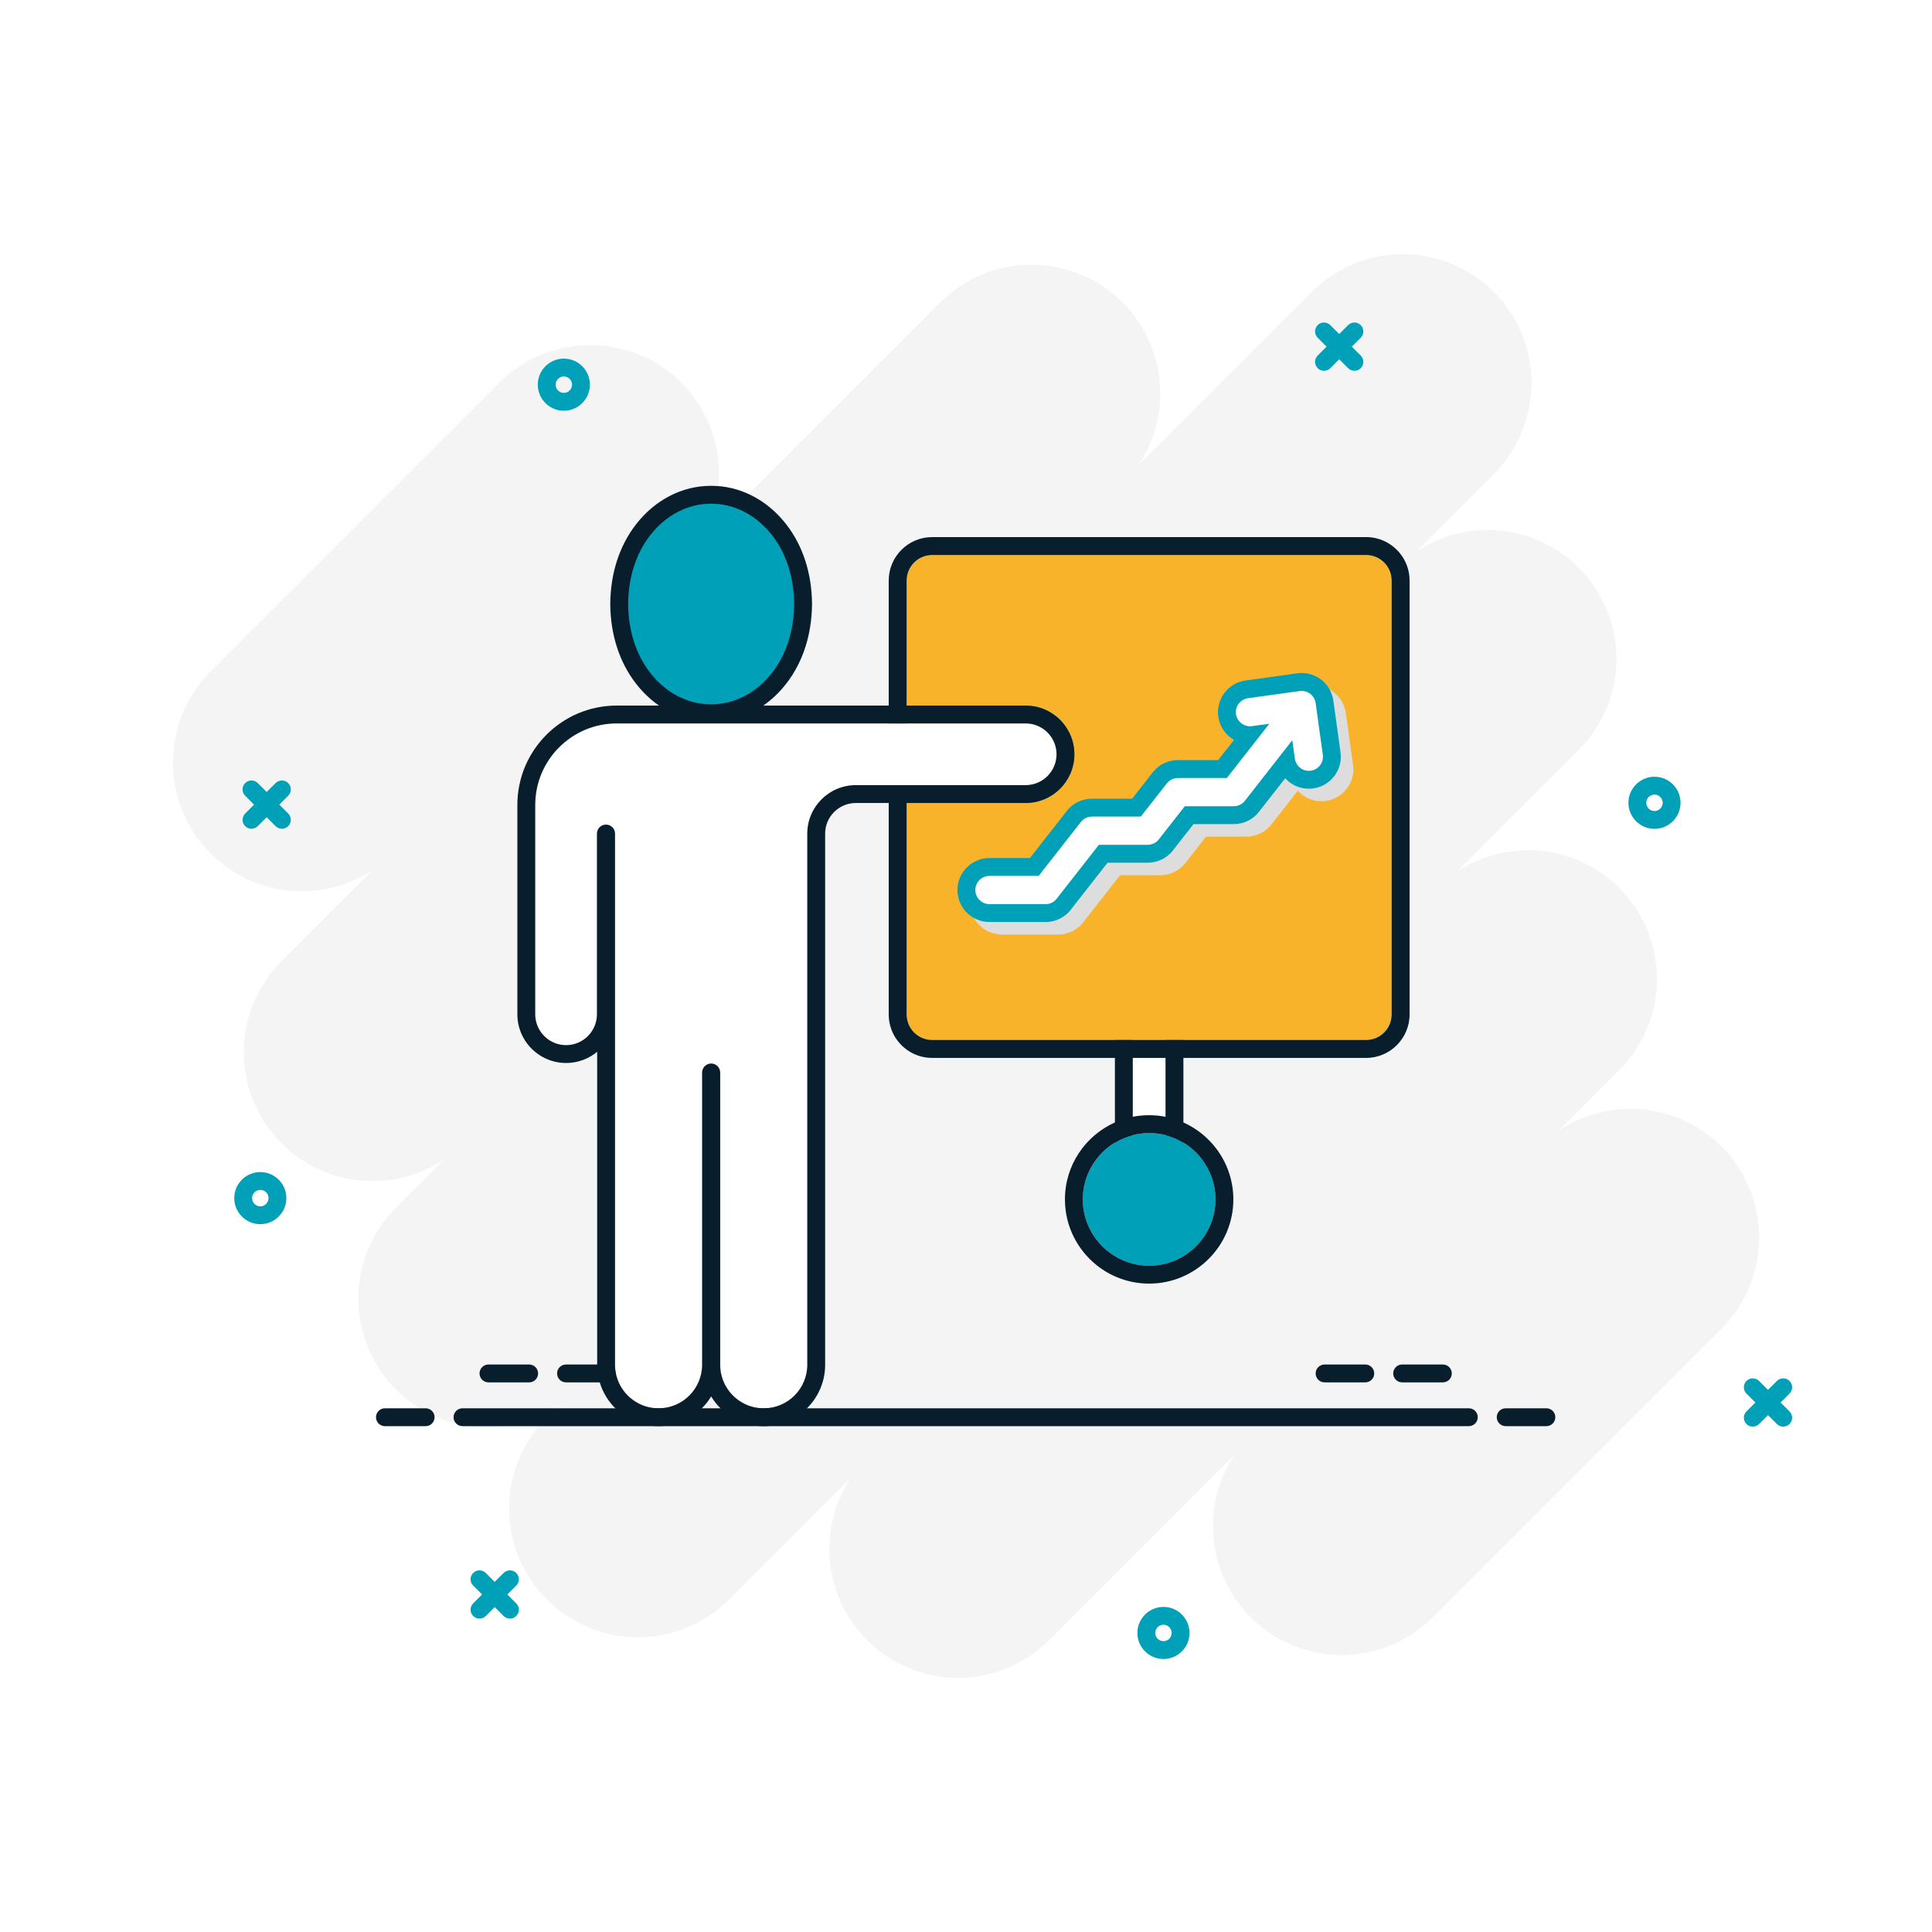 <svg width="160" height="160" viewBox="0 0 160 160" fill="none" xmlns="http://www.w3.org/2000/svg">
<path d="M160 0H0V160H160V0Z" fill="white"/>
<path d="M17.44 70.688C19.44 72.688 22.153 73.812 24.982 73.812C27.107 73.812 29.166 73.178 30.908 72.014L23.315 79.607C21.315 81.607 20.191 84.32 20.191 87.148C20.191 89.977 21.315 92.69 23.315 94.69C25.315 96.69 28.028 97.814 30.857 97.814C32.982 97.814 35.041 97.18 36.782 96.016L32.798 100.001C30.798 102.001 29.674 104.714 29.674 107.543C29.674 110.372 30.797 113.084 32.798 115.084C34.798 117.084 37.51 118.208 40.339 118.208C42.464 118.208 44.524 117.574 46.265 116.411L45.291 117.384C43.291 119.384 42.167 122.097 42.167 124.926C42.167 127.755 43.291 130.468 45.291 132.468C47.291 134.468 50.004 135.592 52.833 135.592C55.662 135.592 58.374 134.468 60.374 132.468L70.481 122.361C69.318 124.102 68.684 126.162 68.684 128.286C68.684 131.115 69.807 133.828 71.808 135.828C73.808 137.828 76.52 138.952 79.349 138.952C82.178 138.952 84.891 137.828 86.891 135.828L102.247 120.472C101.084 122.213 100.45 124.272 100.45 126.397C100.45 129.226 101.573 131.939 103.574 133.939C105.574 135.939 108.286 137.063 111.115 137.063C113.944 137.063 116.657 135.939 118.657 133.939L142.564 110.032C144.564 108.032 145.688 105.319 145.688 102.49C145.688 99.662 144.564 96.949 142.564 94.949C140.564 92.949 137.851 91.825 135.022 91.825C132.897 91.825 130.838 92.459 129.096 93.622L134.101 88.618C136.101 86.618 137.225 83.905 137.225 81.076C137.225 78.248 136.101 75.535 134.101 73.535C132.101 71.535 129.388 70.411 126.559 70.411C124.434 70.411 122.375 71.045 120.634 72.208L130.74 62.102C132.74 60.102 133.864 57.389 133.864 54.56C133.864 51.731 132.741 49.018 130.74 47.018C128.74 45.018 126.028 43.894 123.199 43.894C121.074 43.894 119.014 44.529 117.273 45.692L123.71 39.255C125.71 37.255 126.834 34.543 126.834 31.714C126.834 28.885 125.71 26.172 123.71 24.172C121.71 22.172 118.997 21.048 116.168 21.048C113.339 21.048 110.626 22.172 108.626 24.172L94.29 38.509C95.453 36.768 96.087 34.708 96.087 32.584C96.087 29.755 94.964 27.042 92.963 25.042C90.963 23.042 88.25 21.918 85.422 21.918C82.593 21.918 79.88 23.041 77.88 25.042L57.756 45.166C58.92 43.424 59.554 41.365 59.554 39.239C59.554 36.411 58.431 33.698 56.43 31.698C54.43 29.698 51.718 28.574 48.889 28.574C46.06 28.574 43.347 29.698 41.347 31.698L17.44 55.605C15.44 57.605 14.316 60.318 14.316 63.146C14.316 65.975 15.44 68.688 17.44 70.688V70.688Z" fill="white"/>
<path d="M145.373 116.149L144.635 116.887C144.347 117.175 144.347 117.643 144.635 117.931C144.923 118.22 145.391 118.22 145.679 117.931L146.417 117.193L147.155 117.931C147.444 118.22 147.911 118.22 148.2 117.931C148.488 117.643 148.488 117.175 148.2 116.887L147.462 116.149L148.2 115.411C148.488 115.122 148.488 114.655 148.2 114.366C148.055 114.222 147.867 114.15 147.677 114.15C147.488 114.15 147.299 114.222 147.155 114.366L146.417 115.104L145.679 114.366C145.535 114.222 145.346 114.15 145.157 114.15C144.967 114.15 144.779 114.222 144.634 114.366C144.346 114.655 144.346 115.122 144.634 115.411L145.372 116.149H145.373Z" fill="white"/>
<path d="M39.924 132.048L39.186 132.786C38.898 133.075 38.898 133.542 39.186 133.831C39.474 134.119 39.942 134.119 40.23 133.831L40.968 133.093L41.706 133.831C41.995 134.119 42.462 134.119 42.751 133.831C43.039 133.542 43.039 133.075 42.751 132.786L42.013 132.048L42.751 131.31C43.039 131.022 43.039 130.554 42.751 130.266C42.606 130.122 42.417 130.05 42.228 130.05C42.039 130.05 41.85 130.122 41.706 130.266L40.968 131.004L40.23 130.266C40.085 130.122 39.897 130.05 39.707 130.05C39.518 130.05 39.33 130.122 39.185 130.266C38.897 130.554 38.897 131.022 39.185 131.31L39.923 132.048H39.924Z" fill="white"/>
<path d="M21.041 66.635L20.303 67.373C20.015 67.661 20.015 68.129 20.303 68.417C20.591 68.706 21.059 68.706 21.347 68.417L22.085 67.679L22.823 68.417C23.112 68.706 23.579 68.706 23.868 68.417C24.156 68.129 24.156 67.661 23.868 67.373L23.13 66.635L23.868 65.897C24.156 65.608 24.156 65.141 23.868 64.852C23.723 64.708 23.535 64.636 23.345 64.636C23.156 64.636 22.967 64.708 22.823 64.852L22.085 65.59L21.347 64.852C21.203 64.708 21.014 64.636 20.825 64.636C20.635 64.636 20.447 64.708 20.302 64.852C20.014 65.141 20.014 65.608 20.302 65.897L21.04 66.635H21.041Z" fill="white"/>
<path d="M109.863 28.708L109.125 29.446C108.837 29.734 108.837 30.202 109.125 30.49C109.414 30.779 109.881 30.779 110.17 30.49L110.908 29.752L111.646 30.49C111.934 30.779 112.402 30.779 112.69 30.49C112.978 30.202 112.978 29.734 112.69 29.446L111.952 28.708L112.69 27.97C112.978 27.681 112.978 27.214 112.69 26.925C112.546 26.781 112.357 26.709 112.168 26.709C111.978 26.709 111.79 26.781 111.645 26.925L110.907 27.663L110.169 26.925C110.025 26.781 109.836 26.709 109.647 26.709C109.458 26.709 109.269 26.781 109.125 26.925C108.836 27.214 108.836 27.681 109.125 27.97L109.863 28.708H109.863Z" fill="white"/>
<path d="M96.353 133.077C97.543 133.077 98.51 134.045 98.51 135.235C98.51 136.424 97.543 137.392 96.353 137.392C95.163 137.392 94.195 136.424 94.195 135.235C94.195 134.045 95.163 133.077 96.353 133.077ZM96.353 135.915C96.728 135.915 97.033 135.61 97.033 135.235C97.033 134.86 96.728 134.554 96.353 134.554C95.978 134.554 95.672 134.86 95.672 135.235C95.672 135.61 95.978 135.915 96.353 135.915Z" fill="white"/>
<path d="M137.017 64.326C138.207 64.326 139.175 65.294 139.175 66.484C139.175 67.674 138.207 68.641 137.017 68.641C135.827 68.641 134.859 67.674 134.859 66.484C134.859 65.294 135.827 64.326 137.017 64.326ZM137.017 67.164C137.392 67.164 137.697 66.859 137.697 66.484C137.697 66.109 137.392 65.803 137.017 65.803C136.642 65.803 136.337 66.109 136.337 66.484C136.337 66.859 136.642 67.164 137.017 67.164Z" fill="white"/>
<path d="M46.695 29.699C47.884 29.699 48.852 30.667 48.852 31.856C48.852 33.046 47.884 34.014 46.695 34.014C45.505 34.014 44.537 33.046 44.537 31.856C44.537 30.667 45.505 29.699 46.695 29.699ZM46.695 32.537C47.07 32.537 47.375 32.231 47.375 31.856C47.375 31.481 47.07 31.176 46.695 31.176C46.319 31.176 46.014 31.481 46.014 31.856C46.014 32.231 46.319 32.537 46.695 32.537Z" fill="white"/>
<path d="M21.558 97.065C22.748 97.065 23.716 98.033 23.716 99.222C23.716 100.412 22.748 101.38 21.558 101.38C20.368 101.38 19.4 100.412 19.4 99.222C19.4 98.033 20.368 97.065 21.558 97.065ZM21.558 99.903C21.933 99.903 22.238 99.598 22.238 99.222C22.238 98.847 21.933 98.542 21.558 98.542C21.183 98.542 20.878 98.847 20.878 99.222C20.878 99.598 21.183 99.903 21.558 99.903Z" fill="white"/>
<path d="M17.44 70.688C19.44 72.688 22.153 73.812 24.982 73.812C27.107 73.812 29.166 73.178 30.908 72.014L23.315 79.607C21.315 81.607 20.191 84.32 20.191 87.148C20.191 89.977 21.315 92.69 23.315 94.69C25.315 96.69 28.028 97.814 30.857 97.814C32.982 97.814 35.041 97.18 36.782 96.016L32.798 100.001C30.798 102.001 29.674 104.714 29.674 107.543C29.674 110.372 30.797 113.084 32.798 115.084C34.798 117.084 37.51 118.208 40.339 118.208C42.464 118.208 44.524 117.574 46.265 116.411L45.291 117.384C43.291 119.384 42.167 122.097 42.167 124.926C42.167 127.755 43.291 130.468 45.291 132.468C47.291 134.468 50.004 135.592 52.833 135.592C55.662 135.592 58.374 134.468 60.374 132.468L70.481 122.361C69.318 124.102 68.684 126.162 68.684 128.286C68.684 131.115 69.807 133.828 71.808 135.828C73.808 137.828 76.52 138.952 79.349 138.952C82.178 138.952 84.891 137.828 86.891 135.828L102.247 120.472C101.084 122.213 100.45 124.272 100.45 126.397C100.45 129.226 101.573 131.939 103.574 133.939C105.574 135.939 108.286 137.063 111.115 137.063C113.944 137.063 116.657 135.939 118.657 133.939L142.564 110.032C144.564 108.032 145.688 105.319 145.688 102.49C145.688 99.662 144.564 96.949 142.564 94.949C140.564 92.949 137.851 91.825 135.022 91.825C132.897 91.825 130.838 92.459 129.096 93.622L134.101 88.618C136.101 86.618 137.225 83.905 137.225 81.076C137.225 78.248 136.101 75.535 134.101 73.535C132.101 71.535 129.388 70.411 126.559 70.411C124.434 70.411 122.375 71.045 120.634 72.208L130.74 62.102C132.74 60.102 133.864 57.389 133.864 54.56C133.864 51.731 132.741 49.018 130.74 47.018C128.74 45.018 126.028 43.894 123.199 43.894C121.074 43.894 119.014 44.529 117.273 45.692L123.71 39.255C125.71 37.255 126.834 34.543 126.834 31.714C126.834 28.885 125.71 26.172 123.71 24.172C121.71 22.172 118.997 21.048 116.168 21.048C113.339 21.048 110.626 22.172 108.626 24.172L94.29 38.509C95.453 36.768 96.087 34.708 96.087 32.584C96.087 29.755 94.964 27.042 92.963 25.042C90.963 23.042 88.25 21.918 85.422 21.918C82.593 21.918 79.88 23.041 77.88 25.042L57.756 45.166C58.92 43.424 59.554 41.365 59.554 39.239C59.554 36.411 58.431 33.698 56.43 31.698C54.43 29.698 51.718 28.574 48.889 28.574C46.06 28.574 43.347 29.698 41.347 31.698L17.44 55.605C15.44 57.605 14.316 60.318 14.316 63.146C14.316 65.975 15.44 68.688 17.44 70.688V70.688Z" fill="#F4F4F4"/>
<path d="M145.373 116.149L144.635 116.887C144.347 117.175 144.347 117.643 144.635 117.931C144.923 118.22 145.391 118.22 145.679 117.931L146.417 117.193L147.155 117.931C147.444 118.22 147.911 118.22 148.2 117.931C148.488 117.643 148.488 117.175 148.2 116.887L147.462 116.149L148.2 115.411C148.488 115.122 148.488 114.655 148.2 114.366C148.055 114.222 147.867 114.15 147.677 114.15C147.488 114.15 147.299 114.222 147.155 114.366L146.417 115.104L145.679 114.366C145.535 114.222 145.346 114.15 145.157 114.15C144.967 114.15 144.779 114.222 144.634 114.366C144.346 114.655 144.346 115.122 144.634 115.411L145.372 116.149H145.373Z" fill="#00A0B9"/>
<path d="M39.924 132.048L39.186 132.786C38.898 133.075 38.898 133.542 39.186 133.831C39.474 134.119 39.942 134.119 40.23 133.831L40.968 133.093L41.706 133.831C41.995 134.119 42.462 134.119 42.751 133.831C43.039 133.542 43.039 133.075 42.751 132.786L42.013 132.048L42.751 131.31C43.039 131.022 43.039 130.554 42.751 130.266C42.606 130.122 42.417 130.05 42.228 130.05C42.039 130.05 41.85 130.122 41.706 130.266L40.968 131.004L40.23 130.266C40.085 130.122 39.897 130.05 39.707 130.05C39.518 130.05 39.33 130.122 39.185 130.266C38.897 130.554 38.897 131.022 39.185 131.31L39.923 132.048H39.924Z" fill="#00A0B9"/>
<path d="M21.041 66.635L20.303 67.373C20.015 67.661 20.015 68.129 20.303 68.417C20.591 68.706 21.059 68.706 21.347 68.417L22.085 67.679L22.823 68.417C23.112 68.706 23.579 68.706 23.868 68.417C24.156 68.129 24.156 67.661 23.868 67.373L23.13 66.635L23.868 65.897C24.156 65.608 24.156 65.141 23.868 64.852C23.723 64.708 23.535 64.636 23.345 64.636C23.156 64.636 22.967 64.708 22.823 64.852L22.085 65.59L21.347 64.852C21.203 64.708 21.014 64.636 20.825 64.636C20.635 64.636 20.447 64.708 20.302 64.852C20.014 65.141 20.014 65.608 20.302 65.897L21.04 66.635H21.041Z" fill="#00A0B9"/>
<path d="M109.863 28.708L109.125 29.446C108.837 29.734 108.837 30.202 109.125 30.49C109.414 30.779 109.881 30.779 110.17 30.49L110.908 29.752L111.646 30.49C111.934 30.779 112.402 30.779 112.69 30.49C112.978 30.202 112.978 29.734 112.69 29.446L111.952 28.708L112.69 27.97C112.978 27.681 112.978 27.214 112.69 26.925C112.546 26.781 112.357 26.709 112.168 26.709C111.978 26.709 111.79 26.781 111.645 26.925L110.907 27.663L110.169 26.925C110.025 26.781 109.836 26.709 109.647 26.709C109.458 26.709 109.269 26.781 109.125 26.925C108.836 27.214 108.836 27.681 109.125 27.97L109.863 28.708H109.863Z" fill="#00A0B9"/>
<path d="M96.353 133.077C97.543 133.077 98.51 134.045 98.51 135.235C98.51 136.424 97.543 137.392 96.353 137.392C95.163 137.392 94.195 136.424 94.195 135.235C94.195 134.045 95.163 133.077 96.353 133.077ZM96.353 135.915C96.728 135.915 97.033 135.61 97.033 135.235C97.033 134.86 96.728 134.554 96.353 134.554C95.978 134.554 95.672 134.86 95.672 135.235C95.672 135.61 95.978 135.915 96.353 135.915Z" fill="#00A0B9"/>
<path d="M137.017 64.326C138.207 64.326 139.175 65.294 139.175 66.484C139.175 67.674 138.207 68.641 137.017 68.641C135.827 68.641 134.859 67.674 134.859 66.484C134.859 65.294 135.827 64.326 137.017 64.326ZM137.017 67.164C137.392 67.164 137.697 66.859 137.697 66.484C137.697 66.109 137.392 65.803 137.017 65.803C136.642 65.803 136.337 66.109 136.337 66.484C136.337 66.859 136.642 67.164 137.017 67.164Z" fill="#00A0B9"/>
<path d="M46.695 29.699C47.884 29.699 48.852 30.667 48.852 31.856C48.852 33.046 47.884 34.014 46.695 34.014C45.505 34.014 44.537 33.046 44.537 31.856C44.537 30.667 45.505 29.699 46.695 29.699ZM46.695 32.537C47.07 32.537 47.375 32.231 47.375 31.856C47.375 31.481 47.07 31.176 46.695 31.176C46.319 31.176 46.014 31.481 46.014 31.856C46.014 32.231 46.319 32.537 46.695 32.537Z" fill="#00A0B9"/>
<path d="M21.558 97.065C22.748 97.065 23.716 98.033 23.716 99.222C23.716 100.412 22.748 101.38 21.558 101.38C20.368 101.38 19.4 100.412 19.4 99.222C19.4 98.033 20.368 97.065 21.558 97.065ZM21.558 99.903C21.933 99.903 22.238 99.598 22.238 99.222C22.238 98.847 21.933 98.542 21.558 98.542C21.183 98.542 20.878 98.847 20.878 99.222C20.878 99.598 21.183 99.903 21.558 99.903Z" fill="#00A0B9"/>
<path d="M97.264 86.132V94.251C97.025 94.152 96.778 94.07 96.524 94.005C96.09 93.894 95.636 93.836 95.168 93.836C94.7 93.836 94.246 93.894 93.812 94.005C93.558 94.07 93.311 94.152 93.072 94.251V86.132H97.264Z" fill="white"/>
<path d="M101.33 98.39C101.025 96.377 99.753 94.676 98.003 93.779C97.786 93.668 97.562 93.569 97.331 93.483C97.308 93.475 97.286 93.466 97.263 93.458C97.023 93.372 96.776 93.3 96.523 93.244C96.086 93.147 95.633 93.096 95.167 93.096C95.06 93.096 94.954 93.098 94.848 93.104C94.494 93.122 94.148 93.169 93.812 93.244C93.662 93.278 93.514 93.316 93.368 93.36C93.268 93.39 93.169 93.423 93.072 93.458C92.817 93.549 92.57 93.657 92.332 93.779C90.316 94.813 88.934 96.912 88.934 99.329C88.934 100.09 89.071 100.82 89.322 101.495C90.098 103.585 91.966 105.149 94.229 105.492C94.535 105.539 94.848 105.563 95.167 105.563C98.604 105.563 101.401 102.766 101.401 99.329C101.401 99.01 101.377 98.696 101.33 98.39ZM95.167 104.823C93.916 104.823 92.761 104.402 91.837 103.695C90.523 102.691 89.674 101.107 89.674 99.329C89.674 97.337 90.74 95.589 92.332 94.626C92.567 94.483 92.814 94.358 93.072 94.251C93.31 94.152 93.557 94.07 93.812 94.005C94.245 93.894 94.7 93.836 95.167 93.836C95.635 93.836 96.089 93.894 96.523 94.005C96.778 94.07 97.024 94.152 97.263 94.251C97.52 94.358 97.768 94.483 98.003 94.626C98.595 94.984 99.114 95.45 99.533 95.998C100.24 96.923 100.661 98.078 100.661 99.329C100.661 102.358 98.196 104.823 95.167 104.823Z" fill="#F4F4F4"/>
<path d="M100.661 99.329C100.661 102.358 98.197 104.823 95.167 104.823C92.138 104.823 89.674 102.358 89.674 99.329C89.674 97.337 90.74 95.589 92.332 94.626C92.567 94.483 92.815 94.358 93.072 94.251C93.31 94.152 93.557 94.07 93.812 94.005C94.245 93.894 94.7 93.836 95.167 93.836C95.635 93.836 96.089 93.894 96.523 94.005C96.778 94.07 97.025 94.152 97.263 94.251C97.521 94.358 97.768 94.483 98.003 94.626C99.595 95.589 100.661 97.337 100.661 99.329Z" fill="#00A0B9"/>
<path d="M115.256 48.078V84.014C115.256 85.182 114.305 86.132 113.135 86.132H77.201C76.031 86.132 75.08 85.182 75.08 84.014V66.502H84.942C87.167 66.502 88.977 64.692 88.977 62.467C88.977 60.242 87.167 58.432 84.942 58.432H75.08V48.078C75.08 46.91 76.031 45.959 77.201 45.959H113.135C114.305 45.959 115.256 46.91 115.256 48.078Z" fill="#F9B32B"/>
<g style="mix-blend-mode:multiply">
<path d="M112.053 63.342L111.461 59.066C111.456 59.026 111.448 58.972 111.434 58.91C111.278 58.12 110.783 57.47 110.117 57.102C109.737 56.892 109.301 56.774 108.841 56.774C108.836 56.774 108.83 56.774 108.825 56.774C108.804 56.774 108.783 56.774 108.762 56.775C108.668 56.776 108.571 56.784 108.468 56.8L104.19 57.392C102.872 57.574 101.913 58.703 101.905 59.997C101.904 60.123 101.912 60.25 101.929 60.378V60.38L101.93 60.382C102.009 60.947 102.268 61.47 102.666 61.874C102.716 61.924 102.768 61.973 102.823 62.02C102.951 62.13 103.088 62.228 103.232 62.311L101.921 63.987H98.587C98.506 63.987 98.428 63.99 98.353 63.997H98.33L98.247 64.009C98.242 64.01 98.237 64.01 98.231 64.011L98.226 64.012C98.071 64.034 97.928 64.066 97.788 64.11L97.676 64.145L97.641 64.162C97.572 64.189 97.503 64.218 97.436 64.25L97.406 64.26L97.314 64.312L97.133 64.409L97.094 64.448C97.037 64.486 96.981 64.528 96.924 64.574L96.916 64.579L96.901 64.592C96.901 64.592 96.901 64.593 96.9 64.593L96.843 64.64L96.802 64.68C96.718 64.758 96.639 64.838 96.569 64.92L96.557 64.932L96.533 64.962C96.531 64.966 96.527 64.97 96.525 64.973L96.192 65.381V65.398L94.795 67.181H91.47C91.376 67.181 91.283 67.187 91.186 67.198C91.155 67.202 91.125 67.205 91.095 67.21C90.976 67.226 90.856 67.252 90.734 67.287C90.671 67.304 90.609 67.324 90.548 67.349C90.421 67.396 90.304 67.449 90.192 67.511C90.169 67.524 90.146 67.537 90.123 67.551C90.021 67.611 89.922 67.679 89.823 67.757L89.799 67.774L89.754 67.812L89.725 67.837L89.705 67.856C89.616 67.936 89.533 68.022 89.457 68.111L89.438 68.13L89.385 68.198L86.335 72.094H82.981C81.525 72.094 80.339 73.274 80.33 74.728V74.744C80.33 75.208 80.45 75.644 80.661 76.024C81.113 76.839 81.983 77.392 82.981 77.392H87.547C87.573 77.394 87.6 77.394 87.626 77.394C87.662 77.394 87.697 77.393 87.732 77.391C87.777 77.389 87.821 77.386 87.867 77.382H87.881L87.919 77.377C87.942 77.374 87.965 77.372 87.988 77.368C88.056 77.358 88.115 77.347 88.155 77.339C88.171 77.336 88.185 77.333 88.198 77.33L88.238 77.324L88.317 77.301L88.322 77.3C88.353 77.291 88.405 77.277 88.47 77.254C88.473 77.253 88.476 77.252 88.479 77.252L88.527 77.238L88.605 77.205L88.611 77.203C88.636 77.193 88.68 77.175 88.733 77.15C88.739 77.147 88.745 77.144 88.751 77.142L88.83 77.108L88.89 77.072C88.912 77.06 88.942 77.043 88.978 77.022L89.029 76.991L89.042 76.982C89.049 76.978 89.056 76.973 89.064 76.968C89.111 76.938 89.157 76.906 89.202 76.873C89.229 76.853 89.268 76.824 89.311 76.788L89.322 76.78L89.332 76.77C89.348 76.757 89.367 76.74 89.389 76.721L89.433 76.692L89.556 76.559C89.579 76.534 89.61 76.5 89.645 76.459L89.656 76.448L89.687 76.408C89.691 76.404 89.693 76.4 89.697 76.397C89.705 76.386 89.714 76.374 89.723 76.363L92.761 72.482H96.087C96.188 72.482 96.277 72.474 96.334 72.468C96.379 72.465 96.423 72.459 96.469 72.452C96.515 72.446 96.577 72.436 96.647 72.42C96.679 72.413 96.71 72.406 96.741 72.398C96.807 72.382 96.871 72.363 96.936 72.34C96.959 72.332 96.987 72.323 97.018 72.31C97.075 72.29 97.131 72.266 97.186 72.24C97.21 72.23 97.241 72.216 97.276 72.198C97.328 72.172 97.38 72.144 97.432 72.113L97.483 72.087L97.573 72.025C97.595 72.009 97.629 71.986 97.669 71.955C97.68 71.947 97.69 71.94 97.697 71.934L97.717 71.92L97.748 71.895C97.825 71.833 97.895 71.771 97.96 71.706L98.065 71.601L98.089 71.564C98.1 71.552 98.109 71.541 98.117 71.531C98.143 71.502 98.167 71.472 98.191 71.441L99.879 69.285H103.211C103.244 69.285 103.278 69.284 103.311 69.282C103.355 69.28 103.395 69.278 103.43 69.276L103.503 69.271L103.574 69.26C103.583 69.258 103.592 69.256 103.601 69.255C103.65 69.248 103.706 69.239 103.77 69.226L103.818 69.215L103.843 69.208C103.854 69.205 103.867 69.202 103.88 69.198C103.937 69.184 103.983 69.169 104.014 69.16L104.089 69.137L104.13 69.119C104.134 69.118 104.137 69.117 104.14 69.115C104.192 69.097 104.232 69.08 104.256 69.069L104.263 69.066L104.267 69.064L104.272 69.062C104.329 69.038 104.375 69.015 104.403 69.001C104.453 68.976 104.494 68.952 104.516 68.94L104.522 68.937L104.551 68.92L104.562 68.914C104.58 68.904 104.605 68.889 104.634 68.871L104.698 68.831L104.747 68.793C104.753 68.788 104.761 68.782 104.77 68.776C104.802 68.754 104.854 68.716 104.914 68.665C104.953 68.632 105.014 68.58 105.081 68.512C105.106 68.487 105.127 68.464 105.143 68.446L105.148 68.441C105.166 68.422 105.19 68.396 105.217 68.364L105.242 68.339L105.298 68.268L107.472 65.49C107.543 65.567 107.618 65.64 107.698 65.71C108.179 66.125 108.794 66.353 109.427 66.353C109.565 66.353 109.684 66.345 109.802 66.328C110.501 66.229 111.119 65.864 111.544 65.301C111.97 64.737 112.151 64.041 112.053 63.342ZM109.986 59.217C109.99 59.232 109.992 59.246 109.994 59.262L110.587 63.545C110.678 64.184 110.23 64.775 109.59 64.863C109.536 64.871 109.481 64.873 109.427 64.873C109.127 64.873 108.846 64.757 108.636 64.562C108.444 64.386 108.31 64.144 108.272 63.865L108.267 63.83L108.06 62.338L107.365 63.226L106.886 63.838L104.132 67.356C104.128 67.36 104.126 67.364 104.122 67.366C104.102 67.392 104.079 67.417 104.056 67.442C104.048 67.45 104.042 67.458 104.034 67.466C104.007 67.493 103.978 67.518 103.95 67.542C103.936 67.554 103.919 67.565 103.905 67.575C103.886 67.59 103.868 67.602 103.849 67.616C103.833 67.626 103.816 67.635 103.8 67.645C103.782 67.655 103.761 67.668 103.74 67.678C103.724 67.686 103.708 67.694 103.693 67.7C103.668 67.711 103.646 67.721 103.621 67.729C103.607 67.735 103.592 67.739 103.578 67.746C103.552 67.754 103.525 67.762 103.498 67.768C103.486 67.772 103.474 67.774 103.459 67.778C103.43 67.784 103.402 67.789 103.371 67.793C103.358 67.795 103.348 67.797 103.336 67.799C103.303 67.801 103.268 67.803 103.235 67.803C103.227 67.803 103.219 67.805 103.211 67.805H99.158L97.007 70.552C97.004 70.556 97.002 70.558 96.999 70.562C96.976 70.589 96.953 70.618 96.927 70.642C96.922 70.648 96.918 70.652 96.914 70.659C96.886 70.688 96.855 70.714 96.824 70.739C96.81 70.749 96.797 70.759 96.785 70.768C96.764 70.784 96.744 70.798 96.723 70.813C96.707 70.821 96.692 70.829 96.678 70.839C96.658 70.852 96.635 70.864 96.612 70.874C96.598 70.882 96.584 70.889 96.569 70.895C96.545 70.907 96.52 70.918 96.495 70.926C96.481 70.932 96.469 70.936 96.457 70.94C96.428 70.95 96.399 70.958 96.368 70.965C96.358 70.969 96.348 70.971 96.335 70.973C96.305 70.981 96.272 70.985 96.237 70.989C96.228 70.991 96.221 70.993 96.212 70.993C96.171 70.998 96.128 71.002 96.087 71.002H92.04L88.546 75.465C88.546 75.465 88.542 75.471 88.54 75.473C88.517 75.502 88.493 75.528 88.468 75.555C88.462 75.559 88.458 75.566 88.454 75.57C88.425 75.598 88.394 75.625 88.363 75.652C88.351 75.662 88.337 75.672 88.323 75.682C88.304 75.697 88.283 75.711 88.263 75.724C88.249 75.734 88.232 75.742 88.218 75.752C88.197 75.764 88.174 75.775 88.154 75.787C88.14 75.793 88.123 75.802 88.109 75.808C88.084 75.82 88.062 75.828 88.037 75.838C88.022 75.843 88.008 75.849 87.994 75.853C87.967 75.863 87.941 75.869 87.912 75.878C87.899 75.88 87.887 75.884 87.875 75.886C87.844 75.892 87.813 75.898 87.782 75.902C87.772 75.902 87.762 75.906 87.752 75.906C87.715 75.91 87.68 75.912 87.643 75.912C87.637 75.912 87.63 75.914 87.626 75.914C87.624 75.914 87.624 75.912 87.624 75.912H82.981C82.681 75.912 82.409 75.8 82.202 75.616C81.99 75.428 81.848 75.165 81.817 74.869C81.812 74.828 81.81 74.786 81.81 74.744C81.81 74.098 82.334 73.574 82.981 73.574H87.056L90.55 69.111C90.552 69.109 90.554 69.107 90.556 69.104C90.599 69.049 90.65 68.996 90.704 68.948C90.71 68.944 90.714 68.94 90.718 68.936C90.774 68.891 90.831 68.85 90.895 68.815C90.899 68.813 90.903 68.809 90.907 68.807C90.969 68.772 91.034 68.745 91.104 68.723C91.106 68.721 91.111 68.719 91.112 68.719C91.178 68.698 91.246 68.682 91.318 68.674C91.324 68.671 91.33 68.671 91.336 68.671C91.379 68.665 91.424 68.661 91.47 68.661H95.516L97.668 65.914C97.67 65.912 97.672 65.91 97.672 65.908C97.717 65.853 97.769 65.801 97.822 65.754C97.828 65.75 97.832 65.744 97.836 65.74C97.891 65.694 97.949 65.654 98.01 65.618C98.017 65.616 98.021 65.614 98.025 65.61C98.087 65.578 98.152 65.549 98.222 65.526C98.224 65.524 98.226 65.524 98.23 65.522C98.296 65.502 98.364 65.487 98.436 65.477C98.442 65.477 98.446 65.475 98.452 65.475C98.497 65.469 98.542 65.467 98.587 65.467H102.642L106.157 60.975L104.716 61.174C104.66 61.182 104.607 61.184 104.554 61.184C104.428 61.184 104.306 61.164 104.191 61.126C103.78 60.992 103.46 60.633 103.396 60.176C103.394 60.164 103.392 60.152 103.392 60.141C103.324 59.514 103.766 58.945 104.393 58.858L108.676 58.265C108.717 58.258 108.756 58.254 108.795 58.254C108.81 58.254 108.826 58.254 108.84 58.254C108.881 58.254 108.922 58.256 108.962 58.26C109.289 58.294 109.582 58.467 109.773 58.725C109.878 58.866 109.953 59.033 109.986 59.217Z" fill="#DDDDDD"/>
</g>
<path d="M115.995 48.034C115.978 46.938 115.341 45.989 114.419 45.524C114.033 45.329 113.597 45.219 113.135 45.219H77.201C75.623 45.219 74.34 46.502 74.34 48.078V59.912H84.942C85.912 59.912 86.758 60.456 87.191 61.254C87.386 61.615 87.497 62.028 87.497 62.467C87.497 63.876 86.351 65.022 84.942 65.022H74.34V84.014C74.34 84.475 74.45 84.911 74.645 85.297C75.11 86.218 76.059 86.855 77.155 86.872C77.17 86.872 77.185 86.872 77.201 86.872H113.135C114.712 86.872 115.995 85.59 115.995 84.014V48.078C115.995 48.063 115.995 48.048 115.995 48.034H115.995ZM115.255 84.014C115.255 85.182 114.305 86.132 113.135 86.132H77.201C76.883 86.132 76.581 86.062 76.311 85.937C75.585 85.6 75.08 84.865 75.08 84.014V66.502H84.942C87.167 66.502 88.977 64.692 88.977 62.467C88.977 61.618 88.714 60.831 88.265 60.18C87.536 59.125 86.318 58.432 84.942 58.432H75.08V48.078C75.08 46.91 76.031 45.959 77.201 45.959H113.135C113.988 45.959 114.724 46.464 115.061 47.191C115.186 47.461 115.255 47.762 115.255 48.078V84.014Z" fill="#00A0B9"/>
<path d="M85.85 75.618V75.616H81.944C80.89 75.616 80.033 74.76 80.033 73.708C80.033 72.656 80.89 71.798 81.944 71.798H85.658L88.957 67.584L88.966 67.574C89.029 67.499 89.099 67.426 89.176 67.358L89.184 67.35L89.196 67.34L89.214 67.324L89.222 67.319C89.306 67.252 89.387 67.196 89.47 67.148C89.484 67.139 89.497 67.131 89.511 67.123C89.599 67.074 89.693 67.032 89.798 66.996C89.817 66.988 89.836 66.982 89.855 66.976C89.961 66.942 90.062 66.919 90.162 66.906C90.188 66.902 90.212 66.899 90.232 66.897C90.302 66.889 90.368 66.884 90.433 66.884H94.119L95.895 64.617V64.608C95.895 64.608 96.068 64.395 96.072 64.39L96.077 64.385L96.078 64.383C96.137 64.314 96.203 64.246 96.276 64.179L96.302 64.153L96.331 64.13C96.398 64.076 96.463 64.028 96.529 63.986L96.542 63.972L96.633 63.924L96.672 63.902L96.681 63.899C96.752 63.864 96.824 63.832 96.896 63.806L96.914 63.798L96.972 63.78C97.073 63.748 97.178 63.725 97.294 63.708L97.346 63.7H97.353C97.416 63.694 97.48 63.69 97.55 63.69H101.244L103.438 60.886C102.526 60.848 101.754 60.154 101.626 59.242C101.482 58.198 102.213 57.232 103.255 57.088L107.534 56.496C107.61 56.484 107.676 56.479 107.742 56.478C107.762 56.477 107.783 56.477 107.803 56.477C108.718 56.477 109.499 57.126 109.672 58.025C109.681 58.065 109.686 58.101 109.69 58.13L110.283 62.408C110.354 62.91 110.224 63.412 109.916 63.819C109.609 64.226 109.163 64.489 108.658 64.56C108.576 64.572 108.491 64.578 108.39 64.578C107.507 64.578 106.743 63.964 106.537 63.122L103.65 66.811L103.635 66.826C103.608 66.858 103.584 66.884 103.564 66.906L103.556 66.914C103.545 66.928 103.533 66.94 103.52 66.953C103.473 67 103.429 67.038 103.394 67.068C103.356 67.101 103.322 67.124 103.302 67.138C103.292 67.145 103.264 67.166 103.264 67.166L103.234 67.19L103.204 67.208C103.186 67.219 103.168 67.23 103.15 67.24L103.138 67.247L103.112 67.262C103.087 67.276 103.061 67.29 103.035 67.303C103.012 67.315 102.981 67.33 102.946 67.345L102.929 67.352C102.908 67.361 102.879 67.374 102.844 67.386C102.836 67.39 102.828 67.392 102.82 67.396L102.797 67.405L102.76 67.417C102.734 67.425 102.696 67.436 102.654 67.447C102.638 67.451 102.626 67.454 102.617 67.456L102.602 67.461L102.577 67.466C102.53 67.476 102.487 67.483 102.448 67.488C102.438 67.49 102.428 67.492 102.417 67.493L102.382 67.499L102.346 67.501C102.312 67.503 102.276 67.506 102.238 67.506C102.219 67.508 102.198 67.509 102.174 67.509H98.481L96.566 69.953C96.551 69.974 96.535 69.995 96.517 70.015C96.503 70.032 96.485 70.053 96.464 70.077L96.452 70.094L96.4 70.146C96.354 70.192 96.304 70.236 96.249 70.28L96.233 70.293L96.217 70.304C96.208 70.312 96.199 70.318 96.19 70.325C96.159 70.348 96.132 70.368 96.111 70.382L96.066 70.414L96.038 70.428L96.022 70.437C95.984 70.46 95.946 70.481 95.908 70.499C95.882 70.513 95.859 70.523 95.842 70.531C95.802 70.55 95.761 70.567 95.72 70.582C95.694 70.592 95.673 70.599 95.659 70.604C95.613 70.62 95.567 70.633 95.521 70.644C95.496 70.651 95.473 70.656 95.453 70.66C95.405 70.672 95.361 70.678 95.321 70.684C95.295 70.688 95.265 70.692 95.232 70.695C95.177 70.7 95.117 70.705 95.05 70.705H91.364L88.099 74.875C88.092 74.885 88.084 74.895 88.076 74.905C88.074 74.907 88.065 74.918 88.065 74.918L88.064 74.92C88.03 74.96 87.999 74.994 87.975 75.02L87.913 75.087L87.896 75.098C87.865 75.128 87.836 75.153 87.81 75.174L87.8 75.183C87.772 75.207 87.745 75.226 87.726 75.24C87.693 75.265 87.66 75.288 87.627 75.308C87.614 75.317 87.603 75.324 87.594 75.329L87.586 75.335L87.56 75.351C87.538 75.364 87.515 75.376 87.492 75.388L87.49 75.389L87.455 75.41L87.412 75.429C87.412 75.429 87.392 75.438 87.384 75.442C87.348 75.459 87.318 75.471 87.297 75.48L87.245 75.501L87.218 75.509C87.21 75.511 87.203 75.514 87.196 75.516C87.153 75.532 87.116 75.542 87.091 75.548L87.038 75.564L87.018 75.567C87.007 75.57 86.993 75.572 86.976 75.576C86.94 75.583 86.895 75.592 86.843 75.599C86.824 75.602 86.802 75.605 86.777 75.607C86.735 75.611 86.695 75.614 86.654 75.615C86.632 75.617 86.611 75.618 86.589 75.618H85.849L85.85 75.618Z" fill="white"/>
<path d="M88.232 62.302C88.17 61.056 87.413 59.989 86.341 59.484C85.916 59.284 85.441 59.172 84.941 59.172H51.072C46.943 59.172 43.584 62.531 43.584 66.66V83.998C43.584 84.498 43.696 84.973 43.897 85.398C44.402 86.47 45.468 87.227 46.714 87.289C46.769 87.292 46.824 87.293 46.879 87.293C48.696 87.293 50.174 85.815 50.174 83.998V69.039C50.174 69.035 50.179 69.03 50.184 69.03C50.188 69.03 50.193 69.035 50.193 69.039V113.023C50.193 113.525 50.278 114.008 50.436 114.457C50.465 114.539 50.496 114.62 50.53 114.7C50.86 115.487 51.416 116.157 52.115 116.628C52.692 117.017 53.366 117.271 54.092 117.346C54.093 117.346 54.093 117.346 54.093 117.346C54.239 117.361 54.388 117.368 54.538 117.368C55.435 117.368 56.269 117.096 56.962 116.628C58.12 115.847 58.884 114.523 58.884 113.023V88.826C58.884 88.821 58.888 88.816 58.893 88.816C58.898 88.816 58.902 88.821 58.902 88.826V113.023C58.902 113.535 58.991 114.026 59.155 114.483C59.47 115.364 60.062 116.114 60.824 116.628C61.401 117.017 62.075 117.271 62.802 117.346C62.802 117.346 62.802 117.346 62.802 117.346C62.949 117.361 63.098 117.368 63.248 117.368C64.144 117.368 64.978 117.096 65.671 116.628C66.83 115.847 67.593 114.523 67.593 113.023V69.039C67.593 67.232 69.064 65.762 70.871 65.762H84.941C86.758 65.762 88.236 64.284 88.236 62.467C88.236 62.412 88.235 62.356 88.232 62.302ZM84.941 65.022H70.871C68.656 65.022 66.853 66.824 66.853 69.039V113.023C66.853 115.011 65.236 116.628 63.248 116.628C62.518 116.628 61.839 116.41 61.271 116.036C60.291 115.392 59.642 114.282 59.642 113.023V88.826C59.642 88.412 59.306 88.076 58.893 88.076C58.48 88.076 58.144 88.412 58.144 88.826V113.023C58.144 115.011 56.526 116.628 54.538 116.628C53.809 116.628 53.13 116.411 52.562 116.037C51.581 115.392 50.933 114.282 50.933 113.023V69.039C50.933 68.626 50.597 68.29 50.184 68.29C49.77 68.29 49.434 68.626 49.434 69.039V83.998C49.434 85.407 48.288 86.553 46.879 86.553C46.441 86.553 46.028 86.442 45.667 86.247C44.868 85.814 44.324 84.968 44.324 83.998V66.66C44.324 62.939 47.351 59.912 51.072 59.912H84.941C85.911 59.912 86.757 60.456 87.19 61.254C87.385 61.615 87.496 62.028 87.496 62.467C87.496 63.876 86.35 65.022 84.941 65.022Z" fill="white"/>
<path d="M87.496 62.467C87.496 63.876 86.35 65.022 84.941 65.022H70.871C68.656 65.022 66.853 66.824 66.853 69.039V113.023C66.853 115.011 65.236 116.628 63.248 116.628C61.26 116.628 59.643 115.011 59.643 113.023V88.826C59.643 88.412 59.307 88.076 58.893 88.076C58.48 88.076 58.144 88.412 58.144 88.826V113.023C58.144 115.011 56.527 116.628 54.539 116.628C52.551 116.628 50.933 115.011 50.933 113.023V69.039C50.933 68.626 50.597 68.29 50.184 68.29C49.771 68.29 49.434 68.626 49.434 69.039V83.998C49.434 85.407 48.288 86.553 46.879 86.553C45.471 86.553 44.324 85.407 44.324 83.998V66.66C44.324 62.939 47.351 59.912 51.073 59.912H84.941C86.35 59.912 87.496 61.058 87.496 62.467Z" fill="white"/>
<path d="M58.842 59.065C56.727 59.065 54.694 58.01 53.264 56.171C51.986 54.533 51.3 52.409 51.279 50.031V50.009C51.3 47.632 51.987 45.508 53.265 43.868C54.694 42.031 56.729 40.976 58.848 40.976H58.895H58.94C61.06 40.976 63.094 42.031 64.524 43.87C65.801 45.508 66.488 47.632 66.508 50.01V50.032C66.488 52.409 65.801 54.533 64.522 56.174C63.094 58.011 61.059 59.065 58.939 59.065H58.894C58.875 59.065 58.843 59.065 58.843 59.065H58.842Z" fill="#00A0B9"/>
<path d="M92.332 86.132V94.626C92.568 94.483 92.815 94.358 93.072 94.251C93.31 94.152 93.558 94.07 93.812 94.005V86.132H92.332ZM96.524 86.132V94.005C96.778 94.07 97.025 94.152 97.264 94.251C97.521 94.358 97.768 94.483 98.004 94.626V86.132H96.524Z" fill="#081E2C"/>
<path d="M100.586 94.945C100.145 94.4 99.623 93.924 99.04 93.532C98.713 93.313 98.366 93.121 98.003 92.958C97.858 92.894 97.71 92.834 97.56 92.779C97.462 92.742 97.363 92.709 97.263 92.677C97.022 92.601 96.775 92.538 96.523 92.488C96.084 92.401 95.631 92.356 95.167 92.356C95.06 92.356 94.954 92.358 94.848 92.363C94.495 92.379 94.149 92.421 93.811 92.488C93.662 92.518 93.514 92.552 93.368 92.591C93.268 92.618 93.169 92.646 93.071 92.677C92.818 92.757 92.571 92.851 92.331 92.958C89.895 94.047 88.193 96.493 88.193 99.329C88.193 101.515 89.205 103.47 90.783 104.749C91.982 105.72 93.508 106.303 95.167 106.303C99.013 106.303 102.141 103.175 102.141 99.329C102.141 97.67 101.558 96.144 100.586 94.945ZM91.837 103.695C90.523 102.691 89.673 101.107 89.673 99.329C89.673 97.337 90.74 95.589 92.331 94.626C92.567 94.483 92.814 94.358 93.071 94.251C93.31 94.152 93.557 94.07 93.811 94.005C94.245 93.894 94.699 93.836 95.167 93.836C95.635 93.836 96.089 93.894 96.523 94.005C96.777 94.07 97.024 94.152 97.263 94.251C97.52 94.358 97.767 94.483 98.003 94.626C98.595 94.984 99.114 95.45 99.533 95.998C100.24 96.923 100.661 98.078 100.661 99.329C100.661 102.358 98.196 104.823 95.167 104.823C93.916 104.823 92.761 104.402 91.837 103.695Z" fill="#081E2C"/>
<path d="M116.145 46.106C115.501 45.127 114.392 44.479 113.134 44.479H77.2C75.215 44.479 73.6 46.094 73.6 48.078V59.912H75.08V48.078C75.08 46.91 76.03 45.959 77.2 45.959H113.134C113.988 45.959 114.724 46.465 115.06 47.191C115.186 47.461 115.255 47.762 115.255 48.078V84.014C115.255 85.182 114.304 86.132 113.134 86.132H77.2C76.883 86.132 76.581 86.062 76.311 85.937C75.584 85.6 75.08 84.865 75.08 84.014V65.022H73.6V84.014C73.6 85.27 74.247 86.378 75.226 87.021C75.793 87.395 76.472 87.612 77.2 87.612H113.134C115.12 87.612 116.735 85.998 116.735 84.014V48.078C116.735 47.35 116.518 46.672 116.145 46.106Z" fill="#081E2C"/>
<path d="M111.016 62.305L110.424 58.03C110.418 57.989 110.41 57.936 110.397 57.873C110.342 57.597 110.247 57.338 110.116 57.102C109.661 56.278 108.788 55.737 107.803 55.737C107.777 55.737 107.751 55.737 107.725 55.738C107.631 55.74 107.534 55.748 107.43 55.763L103.153 56.356C101.707 56.555 100.693 57.895 100.892 59.342V59.343L100.893 59.345C100.982 59.982 101.299 60.564 101.786 60.984C101.913 61.094 102.051 61.191 102.195 61.274L100.884 62.95H97.55C97.469 62.95 97.391 62.954 97.316 62.96H97.293L97.21 62.972C97.205 62.973 97.199 62.974 97.194 62.974L97.189 62.975C97.034 62.998 96.891 63.03 96.751 63.073L96.639 63.108L96.603 63.126C96.534 63.152 96.466 63.181 96.399 63.214L96.369 63.224L96.277 63.275L96.096 63.372L96.057 63.411C96 63.45 95.944 63.492 95.887 63.537L95.879 63.542L95.864 63.556C95.864 63.556 95.863 63.556 95.863 63.556L95.805 63.604L95.765 63.644C95.681 63.721 95.602 63.802 95.531 63.884L95.52 63.896L95.496 63.926C95.493 63.929 95.49 63.933 95.487 63.936L95.155 64.345V64.362L93.758 66.144H90.432C90.339 66.144 90.246 66.15 90.148 66.162C90.118 66.165 90.088 66.169 90.058 66.173C89.939 66.19 89.819 66.215 89.697 66.25C89.633 66.267 89.571 66.288 89.511 66.313C89.383 66.359 89.266 66.412 89.155 66.474C89.131 66.487 89.109 66.501 89.086 66.515C88.984 66.574 88.885 66.642 88.786 66.72L88.761 66.737L88.717 66.776L88.687 66.8L88.668 66.82C88.579 66.9 88.495 66.985 88.42 67.074L88.401 67.093L88.347 67.162L85.297 71.058H81.943C80.482 71.058 79.293 72.246 79.293 73.708C79.293 74.703 79.845 75.572 80.66 76.024C81.041 76.235 81.478 76.356 81.943 76.356H86.509C86.536 76.357 86.563 76.358 86.589 76.358C86.625 76.358 86.66 76.357 86.695 76.354C86.74 76.352 86.784 76.35 86.829 76.346H86.843L86.882 76.34C86.905 76.338 86.928 76.335 86.951 76.331C87.019 76.322 87.077 76.31 87.118 76.302C87.133 76.299 87.148 76.296 87.161 76.294L87.201 76.287L87.279 76.264L87.285 76.263C87.316 76.254 87.368 76.24 87.433 76.218C87.436 76.217 87.439 76.216 87.441 76.215L87.49 76.201L87.568 76.168L87.573 76.166C87.599 76.156 87.642 76.138 87.696 76.113C87.702 76.11 87.708 76.108 87.714 76.105L87.793 76.071L87.853 76.035C87.874 76.024 87.905 76.007 87.941 75.986L87.992 75.955L88.005 75.946C88.012 75.941 88.019 75.936 88.027 75.932C88.074 75.902 88.12 75.87 88.165 75.836C88.192 75.816 88.231 75.788 88.274 75.752L88.285 75.743L88.295 75.734C88.311 75.72 88.33 75.704 88.351 75.684L88.396 75.655L88.519 75.522C88.542 75.497 88.573 75.463 88.608 75.422L88.619 75.411L88.65 75.371C88.653 75.368 88.656 75.364 88.659 75.36C88.668 75.349 88.677 75.338 88.685 75.326L91.724 71.445H95.049C95.15 71.445 95.239 71.438 95.297 71.432C95.341 71.428 95.386 71.423 95.431 71.415C95.478 71.409 95.54 71.399 95.61 71.383C95.642 71.377 95.673 71.369 95.704 71.361C95.769 71.345 95.834 71.326 95.899 71.304C95.922 71.296 95.95 71.286 95.981 71.274C96.038 71.253 96.094 71.23 96.149 71.204C96.173 71.193 96.204 71.179 96.239 71.161C96.291 71.135 96.343 71.107 96.395 71.076L96.446 71.051L96.535 70.988C96.557 70.973 96.591 70.949 96.631 70.918C96.643 70.91 96.652 70.903 96.66 70.898L96.68 70.883L96.711 70.858C96.788 70.796 96.857 70.734 96.923 70.669L97.027 70.565L97.052 70.528C97.063 70.515 97.072 70.504 97.08 70.495C97.105 70.466 97.13 70.435 97.153 70.404L98.842 68.248H102.173C102.207 68.248 102.241 68.247 102.274 68.245C102.318 68.244 102.358 68.242 102.393 68.239L102.465 68.235L102.537 68.223C102.546 68.222 102.555 68.22 102.563 68.218C102.613 68.212 102.669 68.202 102.733 68.189L102.781 68.178L102.806 68.171C102.817 68.168 102.83 68.165 102.843 68.162C102.9 68.147 102.946 68.133 102.977 68.124L103.052 68.1L103.093 68.082C103.097 68.081 103.1 68.08 103.103 68.079C103.154 68.06 103.194 68.043 103.219 68.033L103.226 68.03L103.23 68.028L103.235 68.026C103.292 68.002 103.338 67.978 103.366 67.964C103.416 67.94 103.457 67.916 103.479 67.903L103.484 67.9L103.514 67.884L103.525 67.877C103.543 67.867 103.568 67.852 103.597 67.834L103.661 67.794L103.709 67.756C103.716 67.752 103.724 67.746 103.733 67.739C103.764 67.718 103.817 67.68 103.877 67.629C103.916 67.595 103.977 67.543 104.044 67.476C104.069 67.45 104.09 67.428 104.106 67.41L104.111 67.404C104.129 67.386 104.152 67.359 104.18 67.328L104.205 67.302L104.261 67.231L106.435 64.454C106.505 64.53 106.581 64.604 106.661 64.673C107.142 65.088 107.756 65.317 108.39 65.317C108.528 65.317 108.647 65.308 108.765 65.291C109.463 65.192 110.082 64.828 110.507 64.264C110.933 63.7 111.114 63.004 111.016 62.305ZM108.552 63.826C108.499 63.835 108.443 63.837 108.39 63.837C108.348 63.837 108.307 63.834 108.266 63.83C107.883 63.789 107.545 63.56 107.364 63.226C107.299 63.106 107.254 62.972 107.234 62.829L107.023 61.301L103.095 66.319C103.091 66.323 103.089 66.327 103.085 66.329C103.065 66.356 103.042 66.38 103.019 66.405C103.011 66.413 103.005 66.422 102.997 66.43C102.97 66.456 102.941 66.481 102.913 66.506C102.898 66.518 102.882 66.528 102.867 66.538C102.849 66.553 102.831 66.565 102.812 66.58C102.796 66.59 102.779 66.598 102.763 66.608C102.744 66.618 102.724 66.631 102.703 66.641C102.687 66.649 102.67 66.658 102.656 66.664C102.631 66.674 102.609 66.684 102.584 66.692C102.57 66.699 102.555 66.703 102.541 66.709C102.514 66.717 102.488 66.725 102.461 66.732C102.449 66.736 102.436 66.738 102.422 66.742C102.393 66.748 102.365 66.752 102.334 66.756C102.321 66.758 102.311 66.76 102.299 66.762C102.266 66.764 102.231 66.766 102.198 66.766C102.19 66.766 102.182 66.768 102.173 66.768H98.121L95.969 69.516C95.967 69.52 95.965 69.522 95.961 69.526C95.939 69.552 95.916 69.581 95.889 69.606C95.885 69.612 95.881 69.616 95.877 69.622C95.848 69.651 95.817 69.678 95.787 69.702C95.772 69.712 95.76 69.723 95.748 69.731C95.727 69.747 95.707 69.762 95.686 69.776C95.67 69.784 95.655 69.792 95.641 69.803C95.62 69.815 95.598 69.828 95.575 69.838C95.561 69.846 95.547 69.852 95.532 69.858C95.507 69.87 95.483 69.881 95.458 69.889C95.444 69.895 95.431 69.899 95.419 69.903C95.39 69.914 95.362 69.922 95.331 69.928C95.321 69.932 95.31 69.934 95.298 69.936C95.267 69.944 95.234 69.948 95.199 69.953C95.191 69.955 95.183 69.957 95.175 69.957C95.134 69.961 95.091 69.965 95.049 69.965H91.003L87.509 74.428C87.507 74.43 87.505 74.434 87.503 74.436C87.48 74.465 87.455 74.492 87.431 74.519C87.425 74.523 87.421 74.529 87.417 74.533C87.388 74.562 87.357 74.588 87.326 74.615C87.314 74.625 87.299 74.636 87.285 74.646C87.267 74.66 87.246 74.674 87.225 74.687C87.211 74.697 87.195 74.706 87.18 74.716C87.16 74.728 87.137 74.738 87.117 74.75C87.102 74.757 87.086 74.765 87.071 74.771C87.047 74.784 87.024 74.792 87 74.802C86.985 74.806 86.971 74.812 86.957 74.816C86.93 74.826 86.903 74.833 86.875 74.841C86.862 74.843 86.85 74.847 86.837 74.849C86.807 74.855 86.776 74.862 86.745 74.866C86.735 74.866 86.725 74.87 86.714 74.87C86.677 74.874 86.643 74.876 86.605 74.876C86.599 74.876 86.593 74.878 86.589 74.878C86.587 74.878 86.587 74.876 86.587 74.876H81.943C81.9 74.876 81.858 74.873 81.816 74.869C81.229 74.806 80.773 74.31 80.773 73.708C80.773 73.061 81.297 72.538 81.943 72.538H86.018L89.513 68.074C89.515 68.072 89.517 68.07 89.519 68.068C89.562 68.012 89.613 67.959 89.667 67.912C89.673 67.908 89.677 67.904 89.681 67.9C89.736 67.854 89.794 67.814 89.857 67.778C89.862 67.776 89.866 67.772 89.87 67.77C89.931 67.736 89.997 67.709 90.067 67.686C90.069 67.684 90.073 67.682 90.075 67.682C90.141 67.662 90.209 67.645 90.281 67.637C90.287 67.635 90.293 67.635 90.299 67.635C90.342 67.629 90.387 67.624 90.432 67.624H94.479L96.631 64.878C96.633 64.876 96.635 64.874 96.635 64.872C96.68 64.816 96.731 64.765 96.784 64.718C96.791 64.713 96.795 64.707 96.799 64.703C96.854 64.658 96.912 64.617 96.973 64.582C96.979 64.58 96.983 64.578 96.988 64.574C97.049 64.541 97.115 64.512 97.185 64.49C97.187 64.488 97.189 64.488 97.193 64.486C97.259 64.465 97.326 64.451 97.398 64.44C97.404 64.44 97.409 64.438 97.415 64.438C97.46 64.432 97.505 64.43 97.55 64.43H101.605L104.19 61.126L105.12 59.938L103.679 60.137C103.623 60.146 103.569 60.148 103.516 60.148C103.474 60.148 103.432 60.145 103.391 60.141C102.87 60.084 102.435 59.682 102.358 59.14C102.27 58.499 102.717 57.91 103.356 57.822L107.639 57.228C107.68 57.222 107.719 57.218 107.758 57.218C107.773 57.217 107.788 57.217 107.803 57.217C108.361 57.217 108.849 57.619 108.949 58.181C108.953 58.195 108.955 58.21 108.957 58.226L108.961 58.26L109.55 62.508C109.64 63.147 109.193 63.738 108.552 63.826Z" fill="#00A0B9"/>
<path d="M88.265 60.18C87.537 59.125 86.319 58.432 84.942 58.432H51.074C46.537 58.432 42.846 62.123 42.846 66.66V83.998C42.846 85.375 43.538 86.593 44.594 87.321C45.244 87.77 46.032 88.033 46.881 88.033C47.858 88.033 48.756 87.684 49.455 87.104V113.023C49.455 113.53 49.529 114.019 49.668 114.482C49.914 115.304 50.363 116.039 50.957 116.628C51.127 116.798 51.309 116.955 51.502 117.099C52.35 117.733 53.402 118.108 54.54 118.108C55.937 118.108 57.203 117.543 58.123 116.628C58.419 116.335 58.678 116.005 58.895 115.647C59.112 116.006 59.371 116.335 59.667 116.628C59.728 116.69 59.791 116.749 59.855 116.806C59.969 116.909 60.088 117.007 60.211 117.098C61.06 117.733 62.112 118.108 63.25 118.108C64.646 118.108 65.912 117.543 66.832 116.628C67.76 115.707 68.335 114.431 68.335 113.023V69.039C68.335 67.64 69.473 66.502 70.873 66.502H84.942C87.167 66.502 88.978 64.692 88.978 62.467C88.978 61.618 88.715 60.831 88.265 60.18ZM61.273 116.036C60.292 115.392 59.644 114.282 59.644 113.023V88.826C59.644 88.412 59.308 88.076 58.895 88.076C58.482 88.076 58.145 88.412 58.145 88.826V113.023C58.145 115.011 56.528 116.628 54.54 116.628C53.811 116.628 53.131 116.411 52.563 116.037C51.583 115.392 50.934 114.282 50.934 113.023V69.039C50.934 68.626 50.599 68.29 50.185 68.29C49.772 68.29 49.436 68.626 49.436 69.039V83.998C49.436 85.407 48.29 86.553 46.881 86.553C46.443 86.553 46.029 86.442 45.669 86.247C44.87 85.814 44.326 84.968 44.326 83.998V66.66C44.326 62.939 47.353 59.912 51.074 59.912H84.942C85.913 59.912 86.758 60.456 87.191 61.254C87.387 61.615 87.498 62.028 87.498 62.467C87.498 63.876 86.351 65.022 84.942 65.022H70.873C68.657 65.022 66.855 66.824 66.855 69.039V113.023C66.855 115.011 65.238 116.628 63.25 116.628C62.52 116.628 61.84 116.41 61.273 116.036Z" fill="#081E2C"/>
<path d="M65.106 43.415C65.028 43.314 64.948 43.216 64.866 43.119C63.311 41.282 61.172 40.236 58.943 40.236H58.935L58.848 40.236C56.499 40.236 54.252 41.394 52.681 43.414C51.992 44.298 51.462 45.31 51.101 46.419C50.741 47.528 50.55 48.733 50.539 50.004V50.021V50.036V50.04C50.561 52.58 51.301 54.858 52.68 56.627C53.068 57.126 53.498 57.572 53.959 57.962C54.158 58.129 54.363 58.286 54.573 58.432C54.991 58.723 55.43 58.97 55.885 59.172C56.82 59.586 57.822 59.805 58.842 59.805H58.938C59.961 59.805 60.964 59.586 61.9 59.172C62.356 58.97 62.795 58.723 63.214 58.432C63.912 57.946 64.552 57.34 65.106 56.627C66.485 54.858 67.226 52.579 67.248 50.038V50.002C67.226 47.462 66.485 45.183 65.106 43.415ZM52.019 50.017C52.038 47.803 52.671 45.834 53.849 44.324C55.138 42.665 56.958 41.716 58.848 41.716H58.943C60.771 41.716 62.538 42.609 63.818 44.173C63.859 44.223 63.9 44.274 63.94 44.325C65.116 45.834 65.749 47.803 65.768 50.017V50.025C65.749 52.239 65.116 54.208 63.938 55.719C62.649 57.377 60.829 58.325 58.938 58.325H58.842C57.898 58.325 56.972 58.088 56.121 57.643C55.732 57.44 55.359 57.194 55.007 56.908C55.007 56.908 55.007 56.907 55.006 56.907C54.587 56.566 54.198 56.168 53.847 55.717C52.671 54.207 52.038 52.239 52.019 50.025V50.021V50.017Z" fill="#081E2C"/>
<path d="M122.381 117.368C122.381 117.777 122.049 118.108 121.641 118.108H38.303C37.894 118.108 37.562 117.777 37.562 117.368C37.562 116.96 37.894 116.628 38.303 116.628H121.641C122.049 116.628 122.381 116.96 122.381 117.368Z" fill="#081E2C"/>
<path d="M35.249 118.108H31.879C31.47 118.108 31.139 117.777 31.139 117.368C31.139 116.96 31.47 116.628 31.879 116.628H35.249C35.658 116.628 35.989 116.96 35.989 117.368C35.989 117.777 35.658 118.108 35.249 118.108Z" fill="#081E2C"/>
<path d="M50.245 114.482H46.875C46.466 114.482 46.135 114.15 46.135 113.742C46.135 113.333 46.466 113.002 46.875 113.002H50.245C50.654 113.002 50.985 113.333 50.985 113.742C50.985 114.15 50.654 114.482 50.245 114.482Z" fill="#081E2C"/>
<path d="M43.823 114.482H40.453C40.044 114.482 39.713 114.15 39.713 113.742C39.713 113.333 40.044 113.002 40.453 113.002H43.823C44.232 113.002 44.563 113.333 44.563 113.742C44.563 114.15 44.232 114.482 43.823 114.482Z" fill="#081E2C"/>
<path d="M113.067 114.482H109.697C109.288 114.482 108.957 114.151 108.957 113.742C108.957 113.333 109.288 113.002 109.697 113.002H113.067C113.476 113.002 113.807 113.333 113.807 113.742C113.807 114.151 113.476 114.482 113.067 114.482Z" fill="#081E2C"/>
<path d="M119.491 114.482H116.121C115.712 114.482 115.381 114.15 115.381 113.742C115.381 113.333 115.712 113.002 116.121 113.002H119.491C119.9 113.002 120.231 113.333 120.231 113.742C120.231 114.15 119.9 114.482 119.491 114.482Z" fill="#081E2C"/>
<path d="M128.065 118.108H124.695C124.286 118.108 123.955 117.777 123.955 117.368C123.955 116.96 124.286 116.628 124.695 116.628H128.065C128.474 116.628 128.805 116.96 128.805 117.368C128.805 117.777 128.474 118.108 128.065 118.108Z" fill="#081E2C"/>
</svg>
